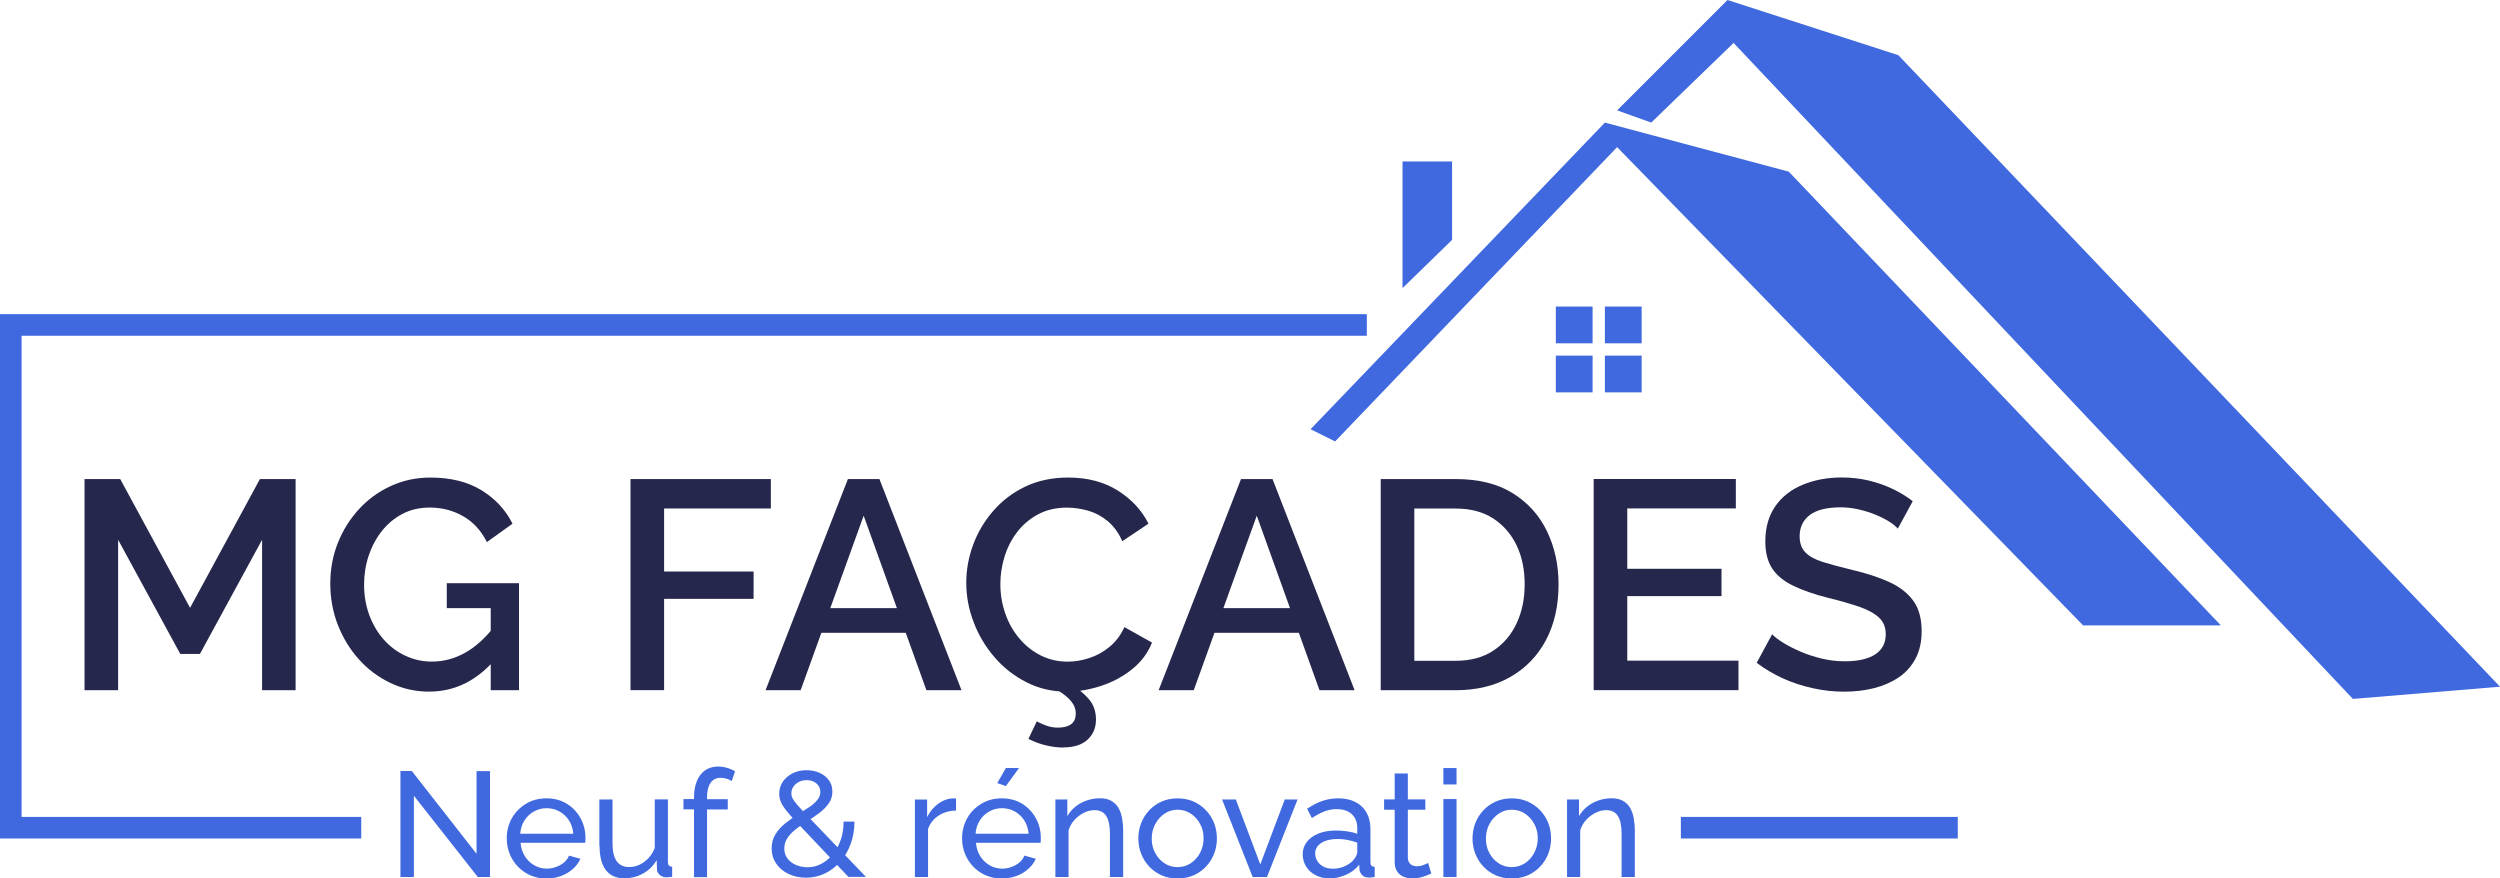 <?xml version="1.0" encoding="UTF-8"?>
<svg id="Calque_2" data-name="Calque 2" xmlns="http://www.w3.org/2000/svg" viewBox="0 0 347.5 122.11">
  <defs>
    <style>
      .cls-1 {
        fill: none;
        stroke: #4069e0;
        stroke-miterlimit: 10;
        stroke-width: 3px;
      }

      .cls-2 {
        fill: #4069e0;
      }

      .cls-2, .cls-3 {
        stroke-width: 0px;
      }

      .cls-3 {
        fill: #25274c;
      }
    </style>
  </defs>
  <g id="Calque_2-2" data-name="Calque 2">
    <g>
      <g id="Calque_1-2" data-name="Calque 1-2">
        <g>
          <polygon class="cls-2" points="182.17 59.66 185.58 61.36 224.78 20.45 289.55 86.93 308.7 86.93 248.64 23.86 223.08 17.04 182.17 59.66"/>
          <polygon class="cls-2" points="224.78 15.34 240.12 0 263.87 7.67 347.5 95.45 327.05 97.15 240.97 5.97 229.52 17.04 224.78 15.34"/>
          <polygon class="cls-2" points="194.95 40.05 194.95 22.44 201.84 22.44 201.84 33.34 194.95 40.05"/>
          <polyline class="cls-1" points="50.21 115.05 1.5 115.05 1.5 45.17 189.99 45.17"/>
          <line class="cls-1" x1="272.13" y1="115.05" x2="233.64" y2="115.05"/>
          <g>
            <path class="cls-2" d="m57.53,110.61v11.29h-1.87v-14.73h1.58l9,11.51v-11.49h1.87v14.71h-1.7l-8.88-11.29h0Z"/>
            <path class="cls-2" d="m75.95,122.11c-.82,0-1.56-.15-2.23-.44-.67-.3-1.25-.7-1.74-1.22-.49-.51-.87-1.11-1.14-1.78s-.4-1.39-.4-2.14c0-1.01.23-1.94.7-2.78s1.12-1.51,1.96-2.02c.84-.51,1.79-.76,2.87-.76s2.04.26,2.85.77c.81.51,1.44,1.19,1.89,2.02s.67,1.73.67,2.69c0,.14,0,.27-.01.4,0,.13-.02.23-.03.3h-8.98c.06.7.25,1.32.59,1.86s.78.96,1.32,1.27,1.12.46,1.74.46c.66,0,1.29-.17,1.88-.5s.99-.77,1.21-1.31l1.58.44c-.24.53-.58,1-1.05,1.41-.46.42-1.01.74-1.64.98-.63.23-1.31.35-2.04.35h0Zm-3.65-6.22h7.39c-.06-.7-.26-1.31-.6-1.85-.35-.53-.79-.95-1.33-1.25s-1.13-.45-1.78-.45-1.22.15-1.76.45c-.54.3-.98.72-1.32,1.25s-.54,1.15-.59,1.85h-.01Z"/>
            <path class="cls-2" d="m83.31,117.59v-6.46h1.83v6.1c0,1.1.19,1.92.58,2.47s.96.82,1.72.82c.5,0,.98-.11,1.44-.32s.88-.52,1.26-.92c.37-.4.66-.87.87-1.42v-6.74h1.83v8.7c0,.22.04.38.14.48s.24.16.45.17v1.41c-.21.03-.37.04-.49.05-.12,0-.23.01-.34.01-.35,0-.64-.11-.89-.32s-.38-.48-.39-.8l-.04-1.26c-.47.8-1.1,1.42-1.9,1.86s-1.66.66-2.6.66c-1.13,0-1.99-.38-2.57-1.14s-.87-1.89-.87-3.37l-.03.02Z"/>
            <path class="cls-2" d="m96.47,121.9v-9.4h-1.47v-1.43h1.47v-.23c0-.88.14-1.65.4-2.29.27-.64.65-1.14,1.15-1.48s1.09-.52,1.76-.52c.43,0,.85.06,1.27.18s.79.28,1.12.49l-.46,1.35c-.19-.14-.43-.25-.72-.33-.28-.08-.56-.12-.84-.12-.6,0-1.06.23-1.38.7-.32.46-.49,1.12-.49,1.98v.29h2.88v1.43h-2.88v9.4h-1.83l.02-.02Z"/>
            <path class="cls-2" d="m117.94,121.9l-7.22-7.62c-.6-.63-1.07-1.16-1.42-1.61-.35-.44-.61-.85-.76-1.21s-.23-.73-.23-1.12c0-.63.17-1.19.5-1.68s.79-.88,1.36-1.17,1.22-.43,1.94-.43c.66,0,1.27.12,1.8.36.54.24.97.58,1.3,1.02s.49.97.49,1.59-.17,1.19-.52,1.67c-.35.48-.8.94-1.36,1.35-.56.42-1.18.84-1.86,1.26-.55.35-1.06.72-1.5,1.08-.45.37-.8.76-1.06,1.18-.26.42-.38.87-.38,1.38,0,.55.15,1.01.46,1.4.3.39.7.69,1.19.89.49.2,1.01.31,1.55.31.7,0,1.36-.16,1.97-.49.61-.33,1.14-.78,1.61-1.36s.82-1.26,1.08-2.02c.26-.77.38-1.59.38-2.48h1.51c0,1.13-.18,2.17-.53,3.12-.35.95-.84,1.77-1.45,2.47-.62.7-1.33,1.24-2.15,1.63s-1.69.58-2.61.58-1.71-.18-2.44-.53-1.3-.84-1.71-1.45c-.41-.61-.62-1.3-.62-2.08s.18-1.41.53-1.98.81-1.07,1.37-1.52c.56-.44,1.14-.85,1.73-1.22.61-.38,1.15-.73,1.62-1.05s.84-.65,1.11-.99c.27-.34.41-.71.41-1.1,0-.48-.18-.87-.54-1.18s-.82-.46-1.37-.46c-.42,0-.78.09-1.1.26-.32.17-.57.4-.75.67s-.27.59-.27.93c0,.22.05.44.17.67.11.23.32.52.63.88s.75.83,1.32,1.43l8.24,8.6h-2.41v.02Z"/>
            <path class="cls-2" d="m132.9,112.67c-.91.01-1.72.24-2.42.69-.7.45-1.19,1.07-1.48,1.86v6.68h-1.83v-10.77h1.7v2.45c.37-.75.87-1.35,1.48-1.82.62-.46,1.26-.72,1.94-.78h.35c.1,0,.18,0,.25.02v1.66h0Z"/>
            <path class="cls-2" d="m139.24,122.11c-.82,0-1.56-.15-2.23-.44-.67-.3-1.25-.7-1.74-1.22-.49-.51-.87-1.11-1.14-1.78s-.4-1.39-.4-2.14c0-1.01.23-1.94.7-2.78s1.12-1.51,1.96-2.02c.84-.51,1.79-.76,2.87-.76s2.04.26,2.85.77c.81.51,1.44,1.19,1.89,2.02s.67,1.73.67,2.69c0,.14,0,.27,0,.4,0,.13-.02.23-.03.3h-8.98c.06.7.25,1.32.59,1.86s.78.96,1.32,1.27c.54.31,1.12.46,1.74.46.66,0,1.29-.17,1.88-.5.59-.33.99-.77,1.21-1.31l1.58.44c-.24.53-.58,1-1.05,1.41-.46.42-1.01.74-1.64.98-.63.23-1.31.35-2.04.35h0Zm-3.65-6.22h7.39c-.06-.7-.26-1.31-.6-1.85-.35-.53-.79-.95-1.33-1.25-.54-.3-1.13-.45-1.78-.45s-1.22.15-1.76.45c-.54.3-.98.72-1.32,1.25-.34.53-.54,1.15-.59,1.85h0Zm4.23-6.62l-1.2-.42,1.2-2.1h1.83l-1.83,2.51h0Z"/>
            <path class="cls-2" d="m156.11,121.9h-1.83v-6c0-1.14-.18-1.97-.53-2.5s-.89-.79-1.61-.79c-.5,0-.99.12-1.48.37-.49.24-.93.58-1.31.99-.38.42-.65.9-.82,1.44v6.49h-1.83v-10.77h1.66v2.32c.29-.51.66-.95,1.12-1.32.46-.37.97-.66,1.56-.86s1.19-.31,1.83-.31,1.14.11,1.57.34c.42.23.75.54,1,.95.24.41.42.88.52,1.43s.16,1.15.16,1.79v6.42h-.01Z"/>
            <path class="cls-2" d="m163.68,122.11c-.82,0-1.56-.15-2.22-.44-.66-.3-1.24-.7-1.72-1.22-.48-.51-.86-1.11-1.12-1.78s-.39-1.38-.39-2.12.13-1.47.39-2.14.64-1.27,1.12-1.78,1.06-.92,1.73-1.22c.67-.29,1.41-.44,2.21-.44s1.56.15,2.22.44c.66.3,1.24.7,1.73,1.22.49.51.87,1.11,1.13,1.78.26.67.39,1.39.39,2.14s-.13,1.45-.39,2.12c-.26.67-.64,1.27-1.12,1.78s-1.06.92-1.73,1.22c-.67.29-1.41.44-2.23.44h0Zm-3.59-5.54c0,.74.16,1.41.49,2.01.32.6.76,1.08,1.3,1.43s1.14.52,1.8.52,1.27-.18,1.82-.53c.55-.36.98-.84,1.31-1.45.32-.61.49-1.28.49-2.02s-.16-1.41-.49-2.01c-.32-.6-.76-1.08-1.31-1.44-.55-.35-1.15-.53-1.82-.53s-1.27.18-1.8.54c-.54.36-.97.85-1.3,1.45-.32.6-.49,1.28-.49,2.03Z"/>
            <path class="cls-2" d="m174.12,121.9l-4.25-10.77h1.91l3.4,9.03,3.4-9.03h1.78l-4.25,10.77h-1.99,0Z"/>
            <path class="cls-2" d="m181.07,118.79c0-.69.2-1.28.59-1.78s.94-.89,1.63-1.16c.69-.27,1.49-.41,2.41-.41.48,0,1,.04,1.53.11s1.02.19,1.43.34v-.78c0-.82-.25-1.46-.75-1.93s-1.2-.71-2.12-.71c-.6,0-1.17.11-1.71.32-.55.22-1.12.52-1.73.92l-.66-1.29c.7-.48,1.41-.85,2.12-1.09.71-.24,1.44-.36,2.2-.36,1.38,0,2.48.38,3.28,1.14s1.2,1.82,1.2,3.18v4.55c0,.22.04.38.14.48.09.1.24.16.45.17v1.41c-.18.03-.34.05-.47.06-.13.01-.24.02-.32.02-.43,0-.75-.12-.96-.35-.21-.23-.34-.48-.36-.75l-.04-.69c-.47.61-1.09,1.08-1.85,1.41-.76.33-1.51.5-2.26.5s-1.36-.15-1.93-.44-1.01-.69-1.33-1.2c-.32-.5-.48-1.06-.48-1.68h0Zm7.05.76c.17-.19.3-.39.39-.58.1-.2.15-.37.15-.5v-1.34c-.43-.16-.88-.29-1.35-.38s-.93-.13-1.39-.13c-.93,0-1.68.18-2.25.54s-.86.86-.86,1.49c0,.34.09.68.28,1s.46.59.83.79c.37.21.82.31,1.36.31.57,0,1.11-.11,1.62-.34s.92-.51,1.22-.85h0Z"/>
            <path class="cls-2" d="m198.93,121.42c-.15.07-.36.16-.62.27-.26.11-.57.21-.91.29-.35.08-.71.12-1.1.12-.44,0-.85-.08-1.22-.24-.37-.16-.67-.41-.89-.75s-.33-.76-.33-1.28v-7.28h-1.47v-1.43h1.47v-3.61h1.83v3.61h2.43v1.43h-2.43v6.72c.03.39.16.67.39.86s.51.28.83.28c.36,0,.69-.06,1-.19.3-.12.5-.21.6-.27l.44,1.45-.02.02Z"/>
            <path class="cls-2" d="m200.63,109.04v-2.28h1.83v2.28h-1.83Zm0,12.86v-10.83h1.83v10.83h-1.83Z"/>
            <path class="cls-2" d="m210.13,122.11c-.82,0-1.56-.15-2.22-.44-.66-.3-1.24-.7-1.72-1.22-.48-.51-.86-1.11-1.12-1.78s-.39-1.38-.39-2.12.13-1.47.39-2.14.64-1.27,1.12-1.78,1.06-.92,1.73-1.22c.67-.29,1.41-.44,2.21-.44s1.56.15,2.22.44c.66.3,1.24.7,1.73,1.22.49.51.87,1.11,1.13,1.78.26.67.39,1.39.39,2.14s-.13,1.45-.39,2.12c-.26.67-.64,1.27-1.12,1.78s-1.06.92-1.73,1.22c-.67.29-1.41.44-2.23.44h0Zm-3.59-5.54c0,.74.16,1.41.49,2.01.32.6.76,1.08,1.3,1.43s1.14.52,1.8.52,1.27-.18,1.82-.53c.55-.36.98-.84,1.31-1.45.32-.61.49-1.28.49-2.02s-.16-1.41-.49-2.01c-.32-.6-.76-1.08-1.31-1.44-.55-.35-1.15-.53-1.82-.53s-1.27.18-1.8.54c-.54.36-.97.85-1.3,1.45-.32.6-.49,1.28-.49,2.03Z"/>
            <path class="cls-2" d="m227.23,121.9h-1.83v-6c0-1.14-.18-1.97-.53-2.5s-.89-.79-1.61-.79c-.5,0-.99.12-1.48.37-.49.24-.93.58-1.31.99-.38.42-.65.9-.82,1.44v6.49h-1.83v-10.77h1.66v2.32c.29-.51.66-.95,1.12-1.32.46-.37.97-.66,1.56-.86s1.19-.31,1.83-.31,1.14.11,1.57.34c.42.23.75.54,1,.95.24.41.42.88.52,1.43s.16,1.15.16,1.79v6.42h-.01Z"/>
          </g>
          <g>
            <rect class="cls-2" x="216.26" y="42.61" width="5.11" height="5.11"/>
            <rect class="cls-2" x="223.08" y="42.61" width="5.11" height="5.11"/>
            <rect class="cls-2" x="216.26" y="49.43" width="5.11" height="5.11"/>
            <rect class="cls-2" x="223.08" y="49.43" width="5.11" height="5.11"/>
          </g>
        </g>
      </g>
      <g>
        <path class="cls-3" d="m36.43,95.94v-20.91l-8.64,15.87h-2.73l-8.64-15.87v20.91h-4.67v-29.35h4.96l9.71,17.9,9.71-17.9h4.96v29.35h-4.67Z"/>
        <path class="cls-3" d="m59.7,96.14c-1.93,0-3.73-.4-5.41-1.2-1.68-.8-3.15-1.89-4.4-3.29-1.25-1.39-2.23-2.99-2.93-4.79-.7-1.8-1.05-3.71-1.05-5.73s.35-3.9,1.05-5.66c.7-1.76,1.68-3.33,2.93-4.69,1.25-1.37,2.73-2.44,4.42-3.22s3.53-1.18,5.52-1.18c2.81,0,5.17.59,7.09,1.76,1.91,1.17,3.35,2.72,4.32,4.65l-3.56,2.56c-.8-1.6-1.9-2.8-3.31-3.6-1.4-.8-2.95-1.2-4.63-1.2-1.41,0-2.67.29-3.78.87s-2.07,1.37-2.87,2.38-1.41,2.15-1.84,3.43c-.43,1.28-.64,2.63-.64,4.03,0,1.49.23,2.88.7,4.17s1.13,2.43,1.98,3.41c.85.98,1.86,1.74,3.02,2.29,1.16.55,2.4.83,3.72.83,1.62,0,3.16-.41,4.61-1.22s2.8-2.03,4.07-3.66v4.71c-2.56,2.89-5.57,4.34-9.01,4.34Zm8.52-11.61h-6.12v-3.47h10.04v14.88h-3.93v-11.41Z"/>
        <path class="cls-3" d="m87.64,95.94v-29.35h19.51v4.09h-14.84v8.76h12.44v3.8h-12.44v12.69h-4.67Z"/>
        <path class="cls-3" d="m117.86,66.59h4.38l11.41,29.35h-4.88l-2.87-7.98h-11.73l-2.88,7.98h-4.88l11.45-29.35Zm6.81,17.94l-4.62-12.85-4.64,12.85h9.26Z"/>
        <path class="cls-3" d="m134.31,81.01c0-1.79.32-3.55.95-5.27s1.56-3.29,2.79-4.71,2.71-2.55,4.46-3.39c1.75-.84,3.74-1.26,5.97-1.26,2.67,0,4.97.6,6.88,1.8,1.91,1.2,3.34,2.73,4.28,4.61l-3.64,2.44c-.52-1.18-1.21-2.12-2.05-2.81-.84-.69-1.76-1.17-2.75-1.45-.99-.27-1.96-.41-2.89-.41-1.52,0-2.85.31-4.01.93-1.16.62-2.13,1.44-2.91,2.46s-1.37,2.16-1.76,3.43c-.39,1.27-.58,2.54-.58,3.8,0,1.43.23,2.8.68,4.09.45,1.3,1.1,2.45,1.94,3.45.84,1.01,1.83,1.8,2.98,2.38s2.41.87,3.78.87c.96,0,1.96-.17,2.98-.5,1.02-.33,1.96-.85,2.83-1.57s1.55-1.63,2.05-2.73l3.84,2.15c-.58,1.46-1.51,2.7-2.79,3.72s-2.72,1.79-4.32,2.31-3.18.79-4.75.79c-2.01,0-3.87-.43-5.58-1.3s-3.19-2.02-4.44-3.47c-1.25-1.45-2.23-3.07-2.91-4.88-.69-1.8-1.03-3.63-1.03-5.48Zm13.48,22.9c-.72,0-1.5-.1-2.34-.29s-1.67-.5-2.5-.91l1.16-2.44c.52.28,1.01.49,1.47.64s.94.23,1.47.23c.8,0,1.41-.16,1.84-.48.43-.32.64-.81.64-1.47s-.22-1.21-.66-1.74-1.07-1.03-1.9-1.53l1.57-1.07c1.13.72,2.05,1.47,2.75,2.25.7.79,1.05,1.76,1.05,2.91s-.39,2.09-1.18,2.81-1.91,1.07-3.37,1.07Z"/>
        <path class="cls-3" d="m172.5,66.59h4.38l11.41,29.35h-4.88l-2.87-7.98h-11.73l-2.88,7.98h-4.88l11.45-29.35Zm6.81,17.94l-4.62-12.85-4.64,12.85h9.26Z"/>
        <path class="cls-3" d="m191.92,95.94v-29.35h10.42c3.17,0,5.81.65,7.92,1.96,2.11,1.31,3.7,3.07,4.77,5.29s1.61,4.68,1.61,7.38c0,2.98-.59,5.57-1.76,7.77-1.17,2.2-2.83,3.91-4.98,5.13s-4.67,1.82-7.57,1.82h-10.42Zm20.01-14.71c0-2.07-.38-3.89-1.14-5.46-.76-1.57-1.85-2.81-3.26-3.72-1.42-.91-3.15-1.36-5.19-1.36h-5.75v21.16h5.75c2.07,0,3.81-.47,5.23-1.41,1.42-.94,2.5-2.2,3.24-3.8.75-1.6,1.12-3.4,1.12-5.41Z"/>
        <path class="cls-3" d="m241.65,91.84v4.09h-20.13v-29.35h19.76v4.09h-15.09v8.39h13.1v3.8h-13.1v8.97h15.46Z"/>
        <path class="cls-3" d="m263.8,73.49c-.25-.3-.64-.63-1.18-.97-.54-.34-1.16-.66-1.86-.95-.7-.29-1.47-.54-2.32-.74s-1.7-.31-2.58-.31c-1.93,0-3.36.36-4.3,1.07-.94.71-1.41,1.7-1.41,2.96,0,.93.26,1.67.79,2.22.52.55,1.33,1,2.42,1.34,1.09.34,2.43.71,4.03,1.09,2.01.47,3.74,1.03,5.19,1.69,1.45.66,2.56,1.52,3.35,2.59s1.18,2.5,1.18,4.28c0,1.45-.28,2.71-.85,3.78s-1.34,1.94-2.33,2.61c-.99.67-2.14,1.17-3.43,1.5-1.3.33-2.69.49-4.17.49s-2.91-.16-4.36-.48-2.83-.77-4.13-1.36c-1.31-.59-2.53-1.32-3.66-2.17l2.15-3.97c.33.36.84.75,1.53,1.18.69.43,1.48.83,2.38,1.22.89.39,1.87.71,2.93.97,1.06.26,2.14.39,3.24.39,1.84,0,3.26-.32,4.24-.96.98-.64,1.47-1.58,1.47-2.81,0-.96-.32-1.74-.97-2.33-.65-.59-1.57-1.09-2.77-1.5-1.2-.41-2.64-.82-4.32-1.23-1.93-.49-3.54-1.06-4.84-1.69-1.3-.63-2.26-1.43-2.89-2.39s-.95-2.21-.95-3.75c0-1.92.46-3.55,1.38-4.88.92-1.33,2.2-2.33,3.82-3,1.62-.67,3.43-1.01,5.41-1.01,1.32,0,2.58.14,3.78.43s2.31.68,3.35,1.18c1.03.5,1.95,1.06,2.75,1.69l-2.07,3.8Z"/>
      </g>
    </g>
  </g>
</svg>